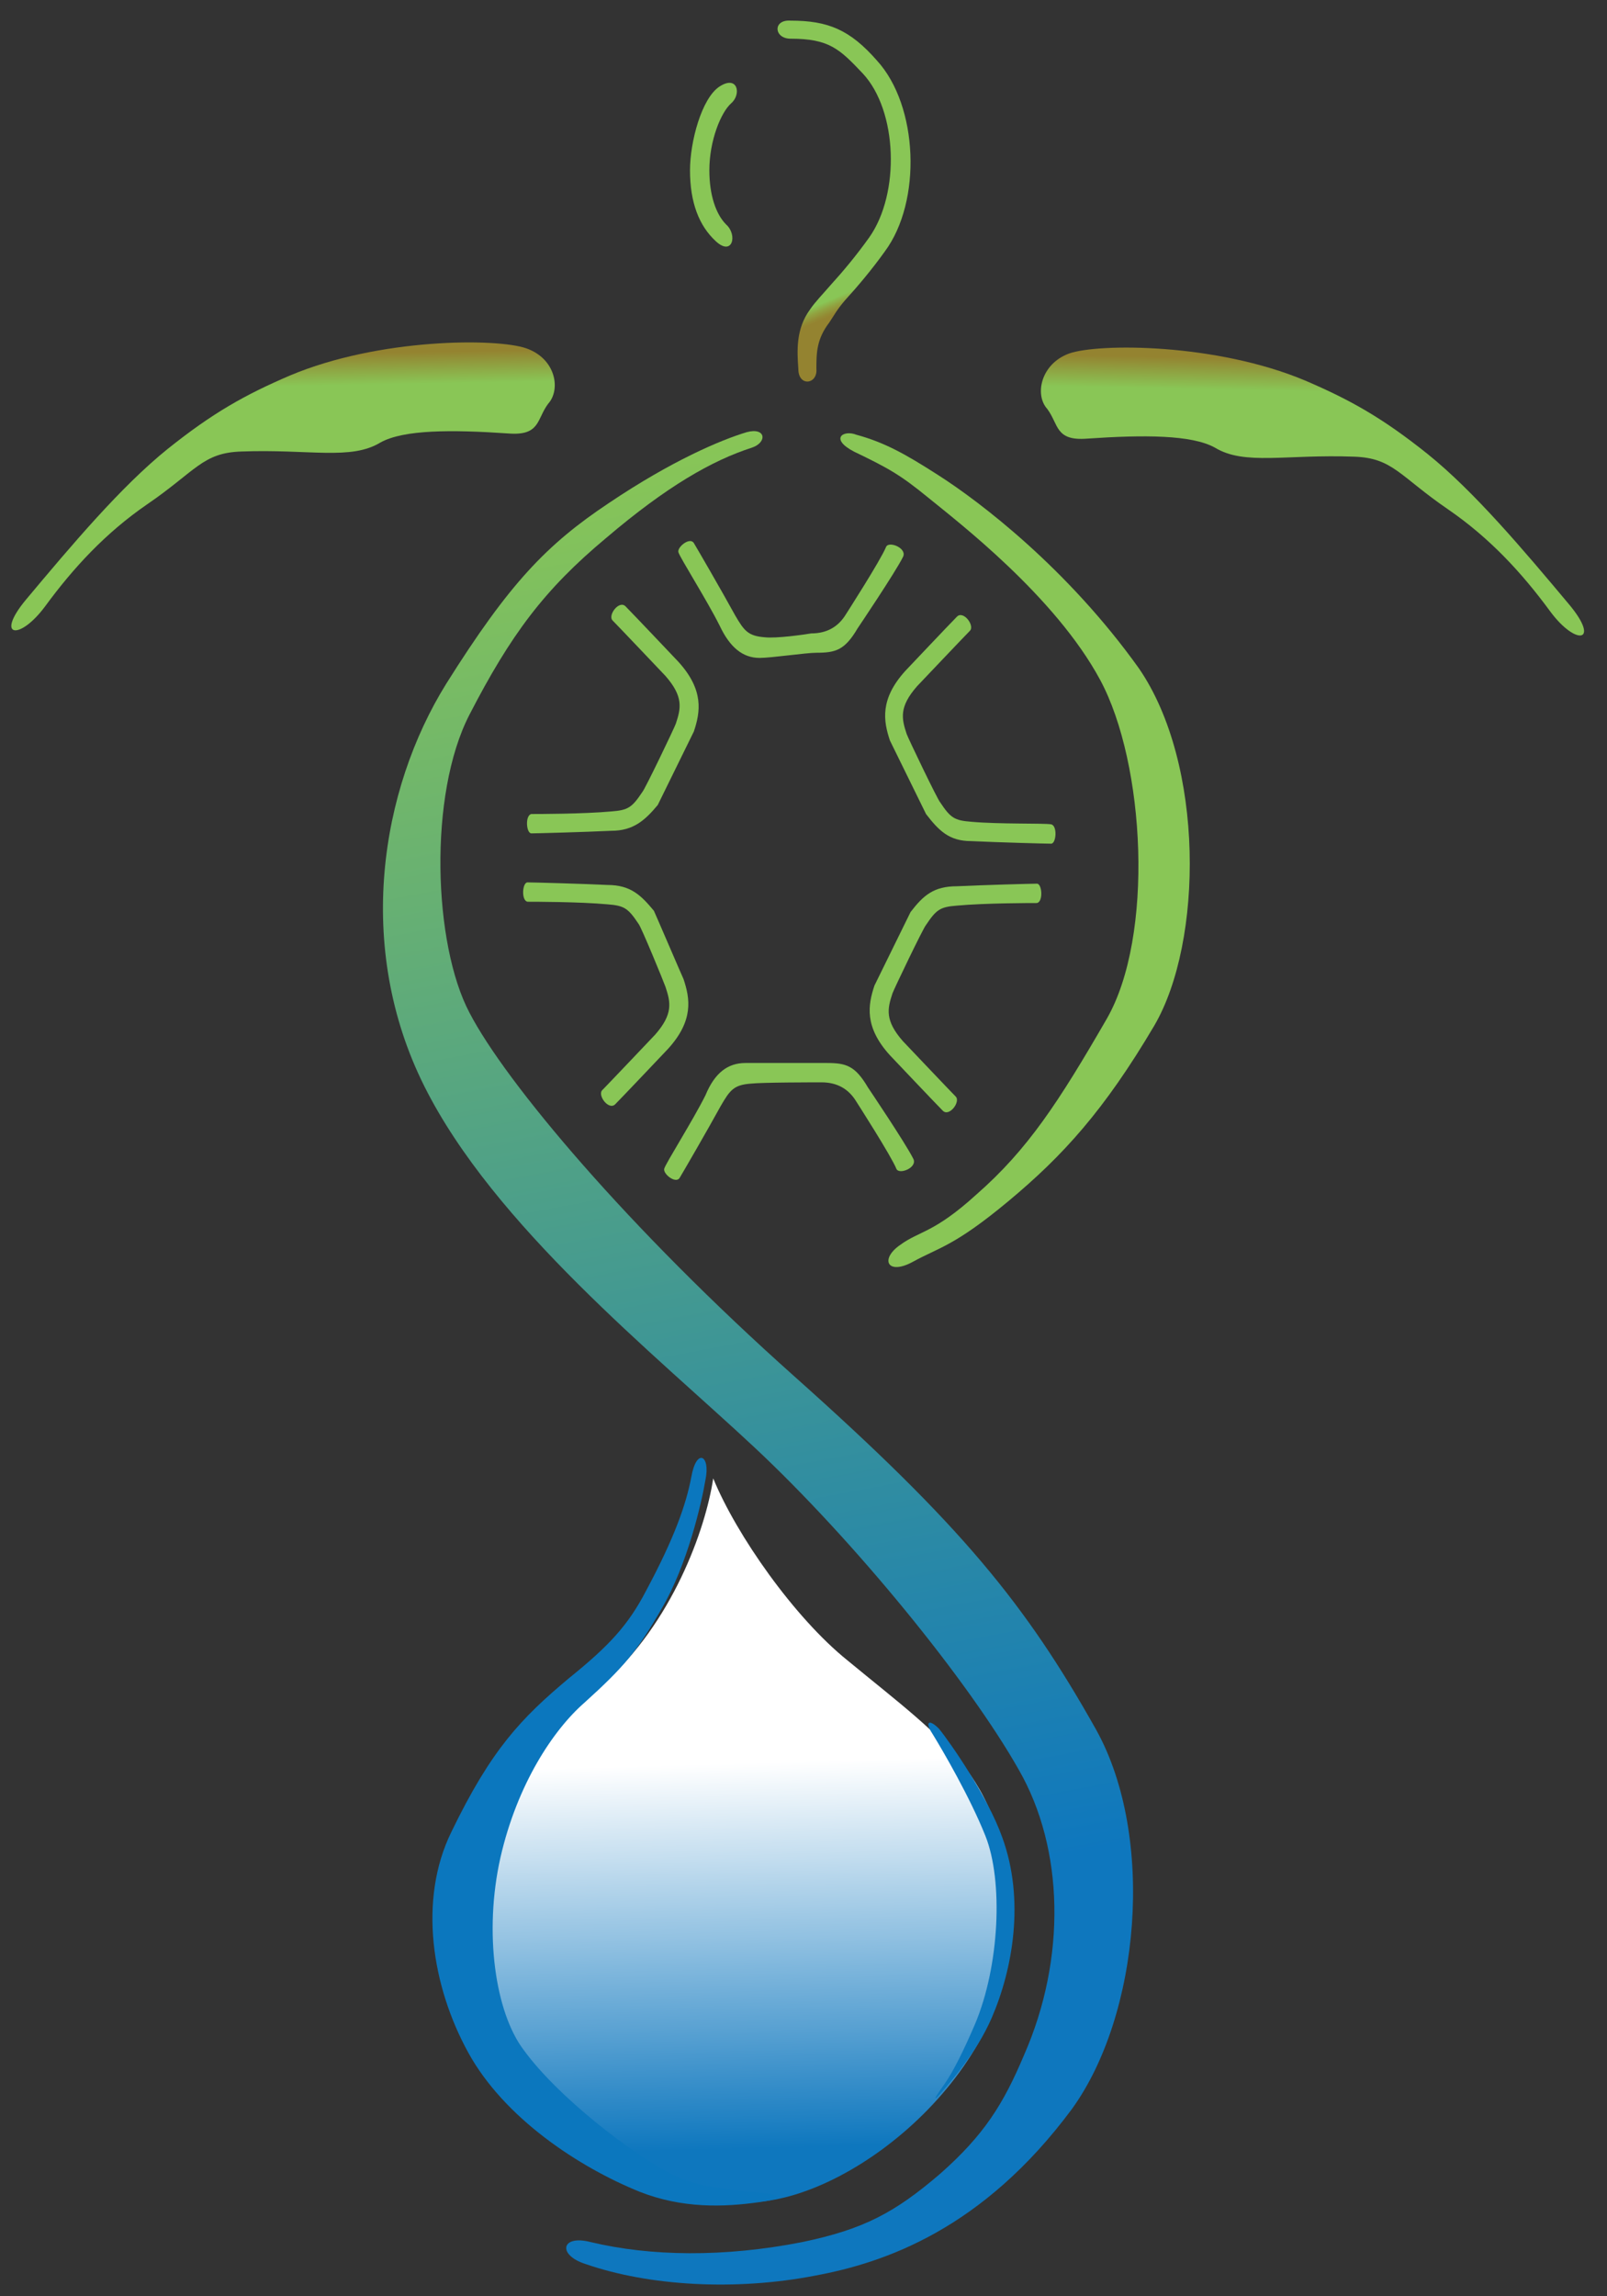 <?xml version="1.0" encoding="utf-8"?>
<svg xmlns="http://www.w3.org/2000/svg" xmlns:xlink="http://www.w3.org/1999/xlink" version="1.1" id="Layer_1" x="0px" y="0px" viewBox="0 0 124.6 178" style="enable-background:new 0 0 124.6 178;">
<rect x="0" y="0" width="124.6" height="178" fill="#333333" stroke="none"/>
<style type="text/css">
	.st0{fill:url(#SVGID_1_);}
	.st1{fill:#89C656;}
	.st2{fill:url(#SVGID_2_);}
	.st3{fill:url(#SVGID_3_);}
	.st4{fill:url(#SVGID_4_);}
	.st5{fill:url(#SVGID_5_);}
	.st6{fill:#0B77BE;}
</style>
<g>
	<linearGradient id="SVGID_1_" gradientUnits="userSpaceOnUse" x1="67.88" y1="23.021" x2="67.358" y2="21.804">
		<stop offset="0" style="stop-color:#948330"/>
		<stop offset="0.176" style="stop-color:#938B34"/>
		<stop offset="0.507" style="stop-color:#91A240"/>
		<stop offset="0.898" style="stop-color:#89C656"/>
	</linearGradient>
	<path class="st0" d="M61.9,28.6c-0.1-1.4-0.2-3.1,0.9-4.6c0.4-0.6,1-1.2,1.6-1.9c1-1.1,2-2.3,3-3.7c2.4-3.4,2.2-9.8-0.5-12.7&#xA;		C65.1,3.8,64.3,3,61.3,3c-1.3,0-1.4-1.5,0-1.4c2.9,0,4.6,0.7,6.7,3.1c3.2,3.5,3.5,10.9,0.6,14.8c-1,1.4-2.1,2.7-3.1,3.8&#xA;		c-0.6,0.7-0.8,1.1-1.2,1.7c-1,1.3-1,2.4-1,3.6C63.4,29.8,61.9,30,61.9,28.6z"/>
</g>
<g>
	<path class="st1" d="M55.5,18.7c-1.3-1.2-2-3-2-5.5c0-2.2,0.9-5.6,2.3-6.5c1.4-0.9,1.7,0.6,0.9,1.3S55,10.9,55,13.2&#xA;		c0,1.9,0.5,3.4,1.3,4.2C57.2,18.2,56.8,19.9,55.5,18.7z"/>
</g>
<linearGradient id="SVGID_2_" gradientUnits="userSpaceOnUse" x1="100.92" y1="81.107" x2="101.905" y2="27.876">
	<stop offset="0.954" style="stop-color:#89C656"/>
	<stop offset="1" style="stop-color:#948330"/>
</linearGradient>
<path class="st2" d="M84.3,34c4.4-0.3,8.1-0.3,9.9,0.7c2.3,1.4,5.5,0.5,10.8,0.7c3,0.1,3.5,1.5,7.3,4.1c3.2,2.2,5.7,4.9,7.9,7.9&#xA;	c2,2.7,3.9,2.4,1.5-0.5c-3.6-4.3-7.4-8.8-11-11.7c-3.5-2.8-6-4.2-9.5-5.7c-6.9-2.9-16-2.9-18.3-2.1c-2.2,0.8-2.7,3.2-1.7,4.3&#xA;	C82.1,32.9,81.8,34.2,84.3,34z"/>
<linearGradient id="SVGID_3_" gradientUnits="userSpaceOnUse" x1="322.054" y1="80.725" x2="323.039" y2="27.495" gradientTransform="matrix(-1 0 0 1 344.812 0)">
	<stop offset="0.954" style="stop-color:#89C656"/>
	<stop offset="1" style="stop-color:#948330"/>
</linearGradient>
<path class="st3" d="M39.4,33.6c-4.4-0.3-8.1-0.3-9.9,0.7c-2.3,1.4-5.5,0.5-10.8,0.7c-3,0.1-3.5,1.5-7.3,4.1&#xA;	c-3.2,2.2-5.7,4.9-7.9,7.9c-2,2.7-3.9,2.4-1.5-0.5c3.6-4.3,7.4-8.8,11-11.7c3.5-2.8,6-4.2,9.5-5.7c6.9-2.9,16-2.9,18.3-2.1&#xA;	s2.7,3.2,1.7,4.3C41.6,32.5,41.9,33.8,39.4,33.6z"/>
<linearGradient id="SVGID_4_" gradientUnits="userSpaceOnUse" x1="66.957" y1="165.285" x2="42.556" y2="35.91">
	<stop offset="0.137" style="stop-color:#0E77BE"/>
	<stop offset="1" style="stop-color:#89C656"/>
</linearGradient>
<path class="st4" d="M58.3,34.7c-3.1,1-6.6,3-11.3,7c-4.8,4-7.4,7.5-10.6,13.7c-3.2,6.2-2.8,17.8,0,23.1&#xA;	c2.8,5.4,12.3,16.7,25.2,28.2s17.9,17.6,23.4,27.4c4.6,8.3,3.4,22.1-1.9,29.4c-6.9,9.3-14.5,11.9-19.9,12.9&#xA;	c-6.2,1.2-12.9,0.8-17.8-0.9c-2.2-0.7-1.9-2.3,0.4-1.7c4.6,1.1,10.3,1.2,16.4,0c4.8-1,7.2-2.3,10.7-5.3c3.4-3,4.9-5.4,6.5-9.2&#xA;	c3.3-7.5,3.1-16-0.4-22.1c-3.9-6.9-12.8-17.8-20.5-25s-20.2-17.2-25.6-28s-3.4-23,1.7-31.2c4.9-7.8,7.8-10.8,12.6-14&#xA;	c4.9-3.3,8.7-4.9,10.7-5.5C59.4,33.1,59.5,34.3,58.3,34.7z"/>
<path class="st1" d="M66.2,35c2.7,1.3,3.6,1.8,5.8,3.6s9.8,7.6,13.3,14.1s4.2,19.9,0.5,26.3s-6.1,10.1-10.1,13.6&#xA;	c-3.3,3-4.4,2.8-5.9,3.9c-1.6,1.1-1,2.4,1,1.3c2-1.1,3.2-1.2,7.4-4.7c4.2-3.5,7.4-7,11.3-13.6c3.8-6.5,3.9-20.3-1.2-27.7&#xA;	C82.8,44.1,76,38.9,72.7,36.8c-2.5-1.6-4.1-2.5-6.3-3.1C65.4,33.3,64.3,34,66.2,35z"/>
<g>
	<path class="st1" d="M47.4,64.4c-2.1,0.1-5.8,0.2-6.2,0.2c-0.4,0-0.5-1.4,0-1.5c0.5,0,4,0,6.2-0.2c1.3-0.1,1.6-0.3,2.4-1.5&#xA;		c0.2-0.2,2.5-5,2.6-5.3c0.4-1.2,0.6-2.1-0.8-3.7c0,0-3.7-3.9-4.1-4.3c-0.4-0.4,0.5-1.6,1-1.1s4.1,4.3,4.1,4.3&#xA;		c2,2.2,1.7,3.9,1.2,5.4c-0.1,0.2-2.7,5.5-2.8,5.7C50,63.6,49.1,64.4,47.4,64.4z"/>
</g>
<g>
	<path class="st1" d="M75.3,65.2c2.1,0.1,5.8,0.2,6.2,0.2c0.4,0,0.5-1.4,0-1.5s-4,0-6.2-0.2c-1.3-0.1-1.6-0.3-2.4-1.5&#xA;		c-0.2-0.2-2.5-5-2.6-5.3c-0.4-1.2-0.6-2.1,0.8-3.7c0,0,3.7-3.9,4.1-4.3c0.4-0.4-0.5-1.6-1-1.1S70.2,52,70.2,52&#xA;		c-2,2.2-1.7,3.9-1.2,5.4c0.1,0.2,2.7,5.5,2.8,5.7C72.8,64.4,73.6,65.2,75.3,65.2z"/>
</g>
<g>
	<path class="st1" d="M47.1,68.6c-2.1-0.1-5.8-0.2-6.2-0.2s-0.5,1.4,0,1.5c0.5,0,4,0,6.2,0.2c1.3,0.1,1.6,0.3,2.4,1.5&#xA;		c0.2,0.2,2,4.6,2.1,4.9c0.4,1.2,0.6,2.1-0.8,3.7c0,0-3.7,3.9-4.1,4.3c-0.4,0.4,0.5,1.6,1,1.1c0.5-0.5,4.1-4.3,4.1-4.3&#xA;		c2-2.2,1.7-3.9,1.2-5.4c-0.1-0.2-2.2-5.1-2.3-5.3C49.7,69.4,48.9,68.6,47.1,68.6z"/>
</g>
<g>
	<path class="st1" d="M74.2,68.7c2.1-0.1,5.8-0.2,6.2-0.2s0.5,1.4,0,1.5c-0.5,0-4,0-6.2,0.2c-1.3,0.1-1.6,0.3-2.4,1.5&#xA;		c-0.2,0.2-2.5,5-2.6,5.3c-0.4,1.2-0.6,2.1,0.8,3.7c0,0,3.7,3.9,4.1,4.3c0.4,0.4-0.5,1.6-1,1.1c-0.5-0.5-4.1-4.3-4.1-4.3&#xA;		c-2-2.2-1.7-3.9-1.2-5.4c0.1-0.2,2.7-5.5,2.8-5.7C71.6,69.4,72.4,68.7,74.2,68.7z"/>
</g>
<g>
	<path class="st1" d="M55.8,48.5c-1-2-3.1-5.3-3.2-5.7c-0.1-0.4,0.9-1.2,1.2-0.7c0.3,0.5,2.1,3.6,3.2,5.6c0.7,1.2,1,1.6,2.3,1.7&#xA;		c0.9,0.1,3-0.2,3.6-0.3c1.2,0,2.1-0.5,2.7-1.5c0,0,2.7-4.2,3.1-5.2c0.2-0.5,1.7,0.1,1.3,0.8c-0.6,1.2-3.5,5.5-3.5,5.5&#xA;		c-1,1.7-1.7,1.9-3.2,1.9c-0.8,0-3.5,0.4-4.4,0.4C57.6,51,56.6,50.2,55.8,48.5z"/>
</g>
<g>
	<path class="st1" d="M54.7,84.9c-1,2-3.1,5.3-3.2,5.7c-0.1,0.4,0.9,1.2,1.2,0.7s2.1-3.6,3.2-5.6c0.7-1.2,1-1.6,2.3-1.7&#xA;		c0.9-0.1,4.9-0.1,5.5-0.1c1.2,0,2.1,0.5,2.7,1.5c0,0,2.7,4.2,3.1,5.2c0.2,0.5,1.7-0.1,1.3-0.8c-0.6-1.2-3.5-5.5-3.5-5.5&#xA;		c-1-1.7-1.7-1.9-3.2-1.9c-0.8,0-5.4,0-6.3,0C56.4,82.4,55.4,83.2,54.7,84.9z"/>
</g>
<linearGradient id="SVGID_5_" gradientUnits="userSpaceOnUse" x1="58.538" y1="166.551" x2="56.819" y2="102.528">
	<stop offset="0" style="stop-color:#0E77BE"/>
	<stop offset="0.467" style="stop-color:#FFFFFF"/>
</linearGradient>
<path class="st5" d="M37.8,151.3c-0.7-10.7,3.7-16.1,9-20.8s7.9-11.9,8.5-15.9c1.8,4.4,6.3,10.8,10.4,14.1c8,6.6,12.2,9,12.7,20.1&#xA;	c0.4,11.4-11.9,21.5-19.9,21.9C50.6,170.9,38.8,165.7,37.8,151.3z"/>
<g>
	<path class="st6" d="M73.2,161.6c0.7-1,1.5-2.6,2.4-4.7c1.9-4.5,2.2-11.1,0.8-14.6c-1.2-3-3.3-6.6-4.1-7.9&#xA;		c-0.6-0.9-0.3-1.2,0.5-0.4c0.9,1.1,3.8,5.3,4.9,8.4c1.8,4.9,0.8,10.3-0.8,14c-1.2,2.8-3.4,5.2-3.9,5.8&#xA;		C72.3,163,72.4,162.7,73.2,161.6z"/>
</g>
<path class="st6" d="M54.7,114.7c-0.3,1.8-1.4,6.6-3.4,10c-1.9,3.3-2.9,4.5-6,7.3c-2.4,2.1-5.2,6.3-6.5,12c-1.3,5.8-0.4,12,1.8,14.9&#xA;	c2.6,3.6,8.4,8.1,11.6,9.7c1.8,0.9,4.1,1.1,6,1.3c1.3,0.1,3.6,0.4,0.7,0.8c-2.8,0.4-6,0.5-9.3-0.8c-4.7-1.9-10.5-5.7-13.3-10.8&#xA;	S32.4,147.3,35,142c3.1-6.4,5.4-8.8,9.1-11.9c3.1-2.5,4.6-4.1,6-6.8c2.2-4.1,3.1-6.7,3.5-8.8C54,112.2,55.1,112.8,54.7,114.7z"/>
</svg>